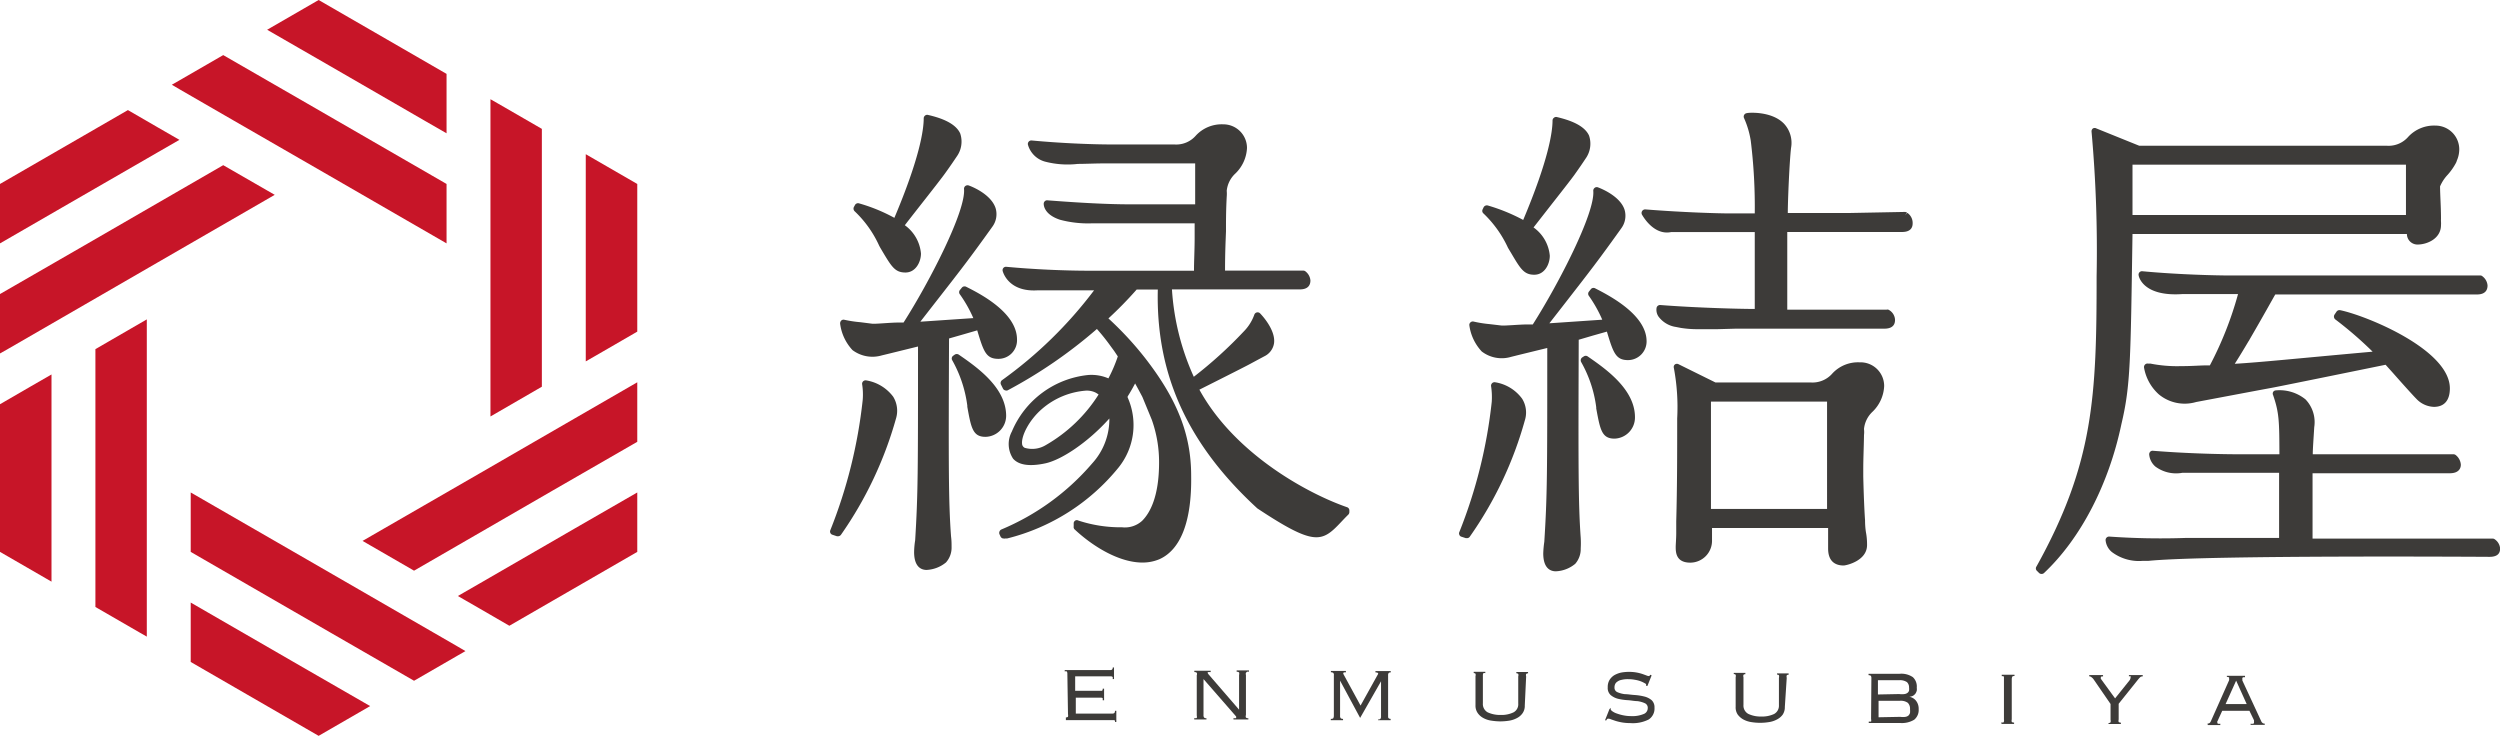 <?xml version="1.0" encoding="UTF-8"?> <svg xmlns="http://www.w3.org/2000/svg" id="レイヤー_1" data-name="レイヤー 1" viewBox="0 0 236.87 69.72"><defs><style>.cls-1{fill:#3d3b39;}.cls-2{fill:#c71528;}</style></defs><title>logo01</title><path class="cls-1" d="M103.26,64.69a.43.43,0,0,0-.05-.24.3.3,0,0,0-.2,0v-.13l4.28,0q.17,0,.21-.06a.24.24,0,0,0,.06-.19h.12v1.1h-.13a.34.34,0,0,0,0-.2.29.29,0,0,0-.21-.06H104v1.37h2.34c.11,0,.18,0,.21,0a.28.28,0,0,0,.06-.2h.13v1.1h-.13c0-.09,0-.16,0-.19s-.1-.06-.21-.06l-2.34,0v1.51l3.44,0a.3.3,0,0,0,.22-.06.32.32,0,0,0,.05-.2h.13v1.06h-.12a.22.22,0,0,0-.06-.18s-.1,0-.21,0l-4.39,0V68.8a.25.25,0,0,0,.2-.06.54.54,0,0,0,0-.24Z" transform="translate(-2.13 -0.83)"></path><path class="cls-1" d="M115.29,68.86a.34.34,0,0,0,.23,0,.43.43,0,0,0,0-.24l0-3.81a.31.31,0,0,0,0-.24.33.33,0,0,0-.23-.06v-.13h1.55v.13l-.23,0s-.06,0-.06.07a.6.6,0,0,0,.12.18l2.86,3.31V64.78a.43.43,0,0,0,0-.24.33.33,0,0,0-.23-.06v-.13h1.17v.13a.22.22,0,0,0-.29.29l0,3.81a.31.31,0,0,0,0,.24.33.33,0,0,0,.23.06V69H119v-.13a.63.63,0,0,0,.25,0,.08.08,0,0,0,0-.07.18.18,0,0,0,0-.09,1,1,0,0,1-.09-.1l-3-3.44,0,3.41a.35.35,0,0,0,.06.24.29.29,0,0,0,.22.06V69h-1.16Z" transform="translate(-2.13 -0.83)"></path><path class="cls-1" d="M132.69,69a.32.32,0,0,0,.23-.06.35.35,0,0,0,.06-.24l0-3.32h0L131,68.85l-1.9-3.53h0l0,3.32a.35.35,0,0,0,.06.24.3.3,0,0,0,.22.06v.13h-1.16v-.13a.34.34,0,0,0,.23-.05.51.51,0,0,0,.06-.24V64.83a.31.31,0,0,0-.05-.24.33.33,0,0,0-.23-.06V64.4h1.42v.13c-.17,0-.25,0-.25.11a.52.52,0,0,0,.06.14l1.58,2.9,1.6-2.88a.51.51,0,0,0,.07-.14c0-.08-.09-.12-.26-.12v-.13h1.45v.13a.25.25,0,0,0-.2.06.37.37,0,0,0-.05.23l0,3.81c0,.12,0,.2.05.24s.09.06.19.06v.13h-1.19Z" transform="translate(-2.13 -0.83)"></path><path class="cls-1" d="M146.6,67.68a1.2,1.2,0,0,1-.22.74,1.46,1.46,0,0,1-.55.46,2.33,2.33,0,0,1-.76.24,5.52,5.52,0,0,1-.81.06,5.79,5.79,0,0,1-.82-.07,2.2,2.2,0,0,1-.75-.24,1.51,1.51,0,0,1-.55-.48,1.22,1.22,0,0,1-.21-.74l0-2.75a.43.43,0,0,0,0-.24s-.08-.06-.17-.06v-.12h1.1v.13a.26.26,0,0,0-.18,0,.43.43,0,0,0-.05.24v2.62a.9.9,0,0,0,.45.85,2.77,2.77,0,0,0,1.22.25,2.62,2.62,0,0,0,1.22-.24.86.86,0,0,0,.46-.84V64.92a.37.37,0,0,0,0-.24s-.08-.06-.18-.06V64.5h1.11v.13a.22.22,0,0,0-.18.06.37.37,0,0,0,0,.23Z" transform="translate(-2.13 -0.83)"></path><path class="cls-1" d="M154.74,67.9c0,.07,0,.11,0,.14s.06.12.17.19a1.57,1.57,0,0,0,.43.21,4.23,4.23,0,0,0,.62.17,3.64,3.64,0,0,0,.74.07,2.7,2.7,0,0,0,1.14-.19.59.59,0,0,0,.41-.55.47.47,0,0,0-.27-.48,2.5,2.5,0,0,0-.71-.2c-.28,0-.59-.07-.92-.09a5.11,5.11,0,0,1-.91-.13,1.77,1.77,0,0,1-.71-.36.9.9,0,0,1-.27-.73,1.29,1.29,0,0,1,.16-.68,1.41,1.41,0,0,1,.45-.46,2.31,2.31,0,0,1,.64-.25,3.77,3.77,0,0,1,.76-.07,3.91,3.91,0,0,1,.73.06,4.36,4.36,0,0,1,.55.14l.36.13a.58.58,0,0,0,.2.06.12.12,0,0,0,.09,0,.26.26,0,0,0,.08-.12l.14.06-.4,1-.12,0s0,0,0,0a.17.17,0,0,0,0-.08c0-.06,0-.12-.14-.18a2.74,2.74,0,0,0-.38-.18,2.66,2.66,0,0,0-.54-.14,3.28,3.28,0,0,0-.63-.06,2.42,2.42,0,0,0-.66.07.93.93,0,0,0-.4.18.53.53,0,0,0-.2.25.71.71,0,0,0-.05.29.45.45,0,0,0,.27.44,2.52,2.52,0,0,0,.71.19c.28,0,.59.06.92.08a5,5,0,0,1,.91.14,1.69,1.69,0,0,1,.71.35.91.91,0,0,1,.27.71,1.23,1.23,0,0,1-.55,1.12,3.33,3.33,0,0,1-1.77.34,4.38,4.38,0,0,1-.75-.06,5.39,5.39,0,0,1-.6-.14l-.44-.15a.77.77,0,0,0-.26-.07.17.17,0,0,0-.13.05.3.3,0,0,0-.06.11l-.13,0,.42-1.06Z" transform="translate(-2.13 -0.83)"></path><path class="cls-1" d="M171.24,67.81a1.27,1.27,0,0,1-.21.74,1.58,1.58,0,0,1-.56.46,2.28,2.28,0,0,1-.75.24,5.21,5.21,0,0,1-1.64,0,2.35,2.35,0,0,1-.75-.24,1.68,1.68,0,0,1-.55-.47,1.21,1.21,0,0,1-.2-.75V65a.45.45,0,0,0,0-.24.22.22,0,0,0-.18-.06v-.12h1.1v.13a.22.22,0,0,0-.18.06.38.38,0,0,0,0,.23l0,2.62a.89.89,0,0,0,.46.85,2.72,2.72,0,0,0,1.21.25,2.69,2.69,0,0,0,1.23-.24.89.89,0,0,0,.46-.84V65.05a.45.45,0,0,0,0-.24.22.22,0,0,0-.18-.06v-.12h1.1v.13a.22.22,0,0,0-.18.06.41.41,0,0,0,0,.23Z" transform="translate(-2.13 -0.83)"></path><path class="cls-1" d="M179.44,65.1a.43.43,0,0,0-.05-.24s-.1-.06-.22-.06v-.13l2.94,0a1.93,1.93,0,0,1,1.26.32,1.21,1.21,0,0,1,.37,1,1,1,0,0,1,0,.28,1.07,1.07,0,0,1-.12.27.93.93,0,0,1-.23.21,1,1,0,0,1-.36.1v0a1,1,0,0,1,.65.39,1.21,1.21,0,0,1,.24.78,1.19,1.19,0,0,1-.42,1,2.25,2.25,0,0,1-1.36.31l-2.95,0V69.2c.11,0,.19,0,.22,0a.43.43,0,0,0,0-.24Zm2.75,3.65a1.65,1.65,0,0,0,.48,0,.6.6,0,0,0,.29-.13.63.63,0,0,0,.14-.24,1.79,1.79,0,0,0,0-.36.78.78,0,0,0-.21-.6,1.15,1.15,0,0,0-.77-.19h-2v1.56Zm-.11-2.16a1.8,1.8,0,0,0,.5,0,.59.59,0,0,0,.29-.12.41.41,0,0,0,.14-.21,1.29,1.29,0,0,0,0-.29.68.68,0,0,0-.2-.51,1.18,1.18,0,0,0-.75-.18h-2v1.35Z" transform="translate(-2.13 -0.83)"></path><path class="cls-1" d="M191.75,69.27a.33.33,0,0,0,.22,0A.43.43,0,0,0,192,69l0-3.81c0-.12,0-.2,0-.24s-.1-.06-.21-.06v-.13H193v.12q-.17,0-.21.06s-.05.12-.05.24l0,3.81a.45.45,0,0,0,0,.24.3.3,0,0,0,.22.06v.13h-1.19Z" transform="translate(-2.13 -0.83)"></path><path class="cls-1" d="M201.92,69.33a.22.22,0,0,0,.18-.06.45.45,0,0,0,0-.24v-1.5l-1.61-2.34a.85.85,0,0,0-.19-.19.35.35,0,0,0-.22-.09v-.12h1.31v.13c-.14,0-.21,0-.21.1a.19.19,0,0,0,0,.12l.07.1L202.53,67l1.37-1.71A.51.51,0,0,0,204,65a.1.1,0,0,0,0-.09.47.47,0,0,0-.16,0v-.12h1.31v.13a.33.33,0,0,0-.26.09,3.29,3.29,0,0,0-.25.29l-1.77,2.21V69a.43.43,0,0,0,0,.24s.1.06.21.06v.13h-1.18Z" transform="translate(-2.13 -0.83)"></path><path class="cls-1" d="M211.29,69.38a.27.27,0,0,0,.23-.08.68.68,0,0,0,.11-.19l1.7-3.82a.41.41,0,0,0,0-.18.14.14,0,0,0,0-.1.64.64,0,0,0-.21-.05v-.1h1.72V65a.51.51,0,0,0-.17,0,.1.1,0,0,0-.08.1.19.19,0,0,0,0,.1l0,.11,1.79,3.86a.33.33,0,0,0,.1.14.29.29,0,0,0,.23.08v.12h-1.34V69.4a.75.75,0,0,0,.26,0,.11.11,0,0,0,.06-.1.37.37,0,0,0,0-.12s0-.07,0-.11l-.43-.89-2.58,0-.37.81a.76.76,0,0,1-.09.18.27.27,0,0,0,0,.13.1.1,0,0,0,.06.1.57.57,0,0,0,.22,0v.13h-1.19ZM213,67.54H215L214,65.32Z" transform="translate(-2.13 -0.83)"></path><path class="cls-1" d="M182.85,21l-.23.24.2-.26a.43.43,0,0,0-.2-.07l-5.21.1h-5.89c0-1.16.16-4.92.31-6.17a2.66,2.66,0,0,0-.67-2.29c-1.17-1.22-3.42-1.05-3.51-1a.33.33,0,0,0-.28.46,8.46,8.46,0,0,1,.64,2.15,51.15,51.15,0,0,1,.38,6.89h-2.53c-.83,0-4.23-.09-7.84-.38a.34.34,0,0,0-.32.49c.05.08,1.09,2,2.76,1.66l7.93,0v7.28h-.34c-.86,0-5-.09-8.61-.37a.34.34,0,0,0-.35.25,1.14,1.14,0,0,0,.17.83,2.51,2.51,0,0,0,1.67,1l.46.09a10.12,10.12,0,0,0,1.71.12c.5,0,1.06,0,1.75,0l1.76-.05h14.07c1,0,1-.65,1-.85a1.13,1.13,0,0,0-.63-.95.35.35,0,0,0-.17,0l-5.21,0h-4.2V22.81h10.88c1,0,1-.65,1-.85A1.16,1.16,0,0,0,182.85,21Z" transform="translate(-2.13 -0.83)"></path><path class="cls-1" d="M178.32,35.16a3.31,3.31,0,0,0-2.59,1.07,2.49,2.49,0,0,1-2,.84l-9.06,0-3.48-1.72a.34.34,0,0,0-.35,0,.31.31,0,0,0-.12.32,20.13,20.13,0,0,1,.32,4.81c0,3.33,0,6.47-.09,9.74,0,.15,0,.63,0,1.12s-.05,1.09-.05,1.29c0,.49,0,1.51,1.38,1.51A2.07,2.07,0,0,0,164.34,52c0-.07,0-.32,0-.61s0-.37,0-.53h11c0,.21,0,.47,0,.73,0,.5,0,1,0,1.21,0,1.33.8,1.61,1.47,1.61.22,0,2.22-.42,2.22-1.94,0-.18,0-.62-.09-1.12s-.1-1-.1-1.22c-.07-1-.13-2.48-.17-4.16l0-.58c0-1.2.05-2,.07-3.34a2.42,2.42,0,0,0,0-.57,2.59,2.59,0,0,1,.82-1.65,3.59,3.59,0,0,0,1.09-2.41A2.24,2.24,0,0,0,178.32,35.16Zm-3.08,3.72V49.05h-11V38.88Z" transform="translate(-2.13 -0.83)"></path><path class="cls-1" d="M92.05,32.9l1.36-.39,1.31-.38c.6,2,.83,2.7,2,2.7A1.76,1.76,0,0,0,98.49,33c0-2.55-3.5-4.34-4.82-5a.33.33,0,0,0-.41.09l-.19.23a.33.33,0,0,0,0,.39,12.33,12.33,0,0,1,1.28,2.26l-4.27.29-.75.05.91-1.17c3.07-3.93,3.71-4.75,5.9-7.81a2,2,0,0,0,.32-1.78C96,19.15,94,18.43,93.91,18.4a.35.35,0,0,0-.31.05.33.33,0,0,0-.13.29c.18,2.08-3.24,8.74-5.73,12.65l-.48,0c-.77,0-2.21.15-2.5.11l-1.1-.14a11.67,11.67,0,0,1-1.52-.23.32.32,0,0,0-.3.07.38.38,0,0,0-.11.3A4.52,4.52,0,0,0,82.9,34a3.15,3.15,0,0,0,2.79.5l.54-.13,2.88-.71c0,12,0,13.93-.27,18.36a7.73,7.73,0,0,0-.1,1.11c0,1.48.74,1.7,1.18,1.7a3.13,3.13,0,0,0,1.84-.71,2.1,2.1,0,0,0,.53-1.46c0-.3,0-.62-.05-1C92,48.42,92,45.07,92.05,32.9Z" transform="translate(-2.13 -0.83)"></path><path class="cls-1" d="M97.46,40.23c0-2.7-2.81-4.64-4.49-5.8a.35.35,0,0,0-.38,0l-.14.1a.32.32,0,0,0-.1.43,11.9,11.9,0,0,1,1.43,4.3l0,.11c.36,2,.52,2.85,1.72,2.85A2,2,0,0,0,97.46,40.23Z" transform="translate(-2.13 -0.83)"></path><path class="cls-1" d="M85.43,24.11l.08.15h0l.23.39c.88,1.48,1.21,2,2.18,2s1.47-1,1.47-1.8a3.7,3.7,0,0,0-1.53-2.68c.42-.55,1.06-1.36,1.7-2.18,1-1.27,1.94-2.48,2.16-2.8.48-.67.67-.95,1.06-1.53a2.43,2.43,0,0,0,.33-2.18c-.45-1-1.87-1.49-3.05-1.76a.31.31,0,0,0-.28.06.33.33,0,0,0-.13.26c0,1.07-.36,3.71-2.78,9.43a16,16,0,0,0-3.34-1.37.33.33,0,0,0-.4.17l-.1.18a.35.35,0,0,0,.08.4A10.42,10.42,0,0,1,85.43,24.11Z" transform="translate(-2.13 -0.83)"></path><path class="cls-1" d="M129.77,48.89c-3.65-1.26-10.63-5-14-11.14,3.84-1.93,4.71-2.38,4.92-2.5h0l.65-.35.58-.31a1.65,1.65,0,0,0,.92-1.22c.19-1.3-1.25-2.78-1.32-2.85a.33.33,0,0,0-.54.11,4.34,4.34,0,0,1-1,1.6,40.5,40.5,0,0,1-4.74,4.3,23.58,23.58,0,0,1-2.07-8.28h12.12c.94,0,1-.6,1-.85a1.2,1.2,0,0,0-.45-.84.32.32,0,0,0-.23-.09l-7.41,0c0-1.74.06-2.84.09-3.72,0-1.16,0-1.93.07-3.29a3.2,3.2,0,0,0,0-.55,2.58,2.58,0,0,1,.83-1.65,3.59,3.59,0,0,0,1.09-2.41,2.24,2.24,0,0,0-2.25-2.24,3.33,3.33,0,0,0-2.59,1.06,2.46,2.46,0,0,1-2,.85h-5.73c-2.44,0-5.37-.15-7.83-.38a.33.33,0,0,0-.35.42,2.31,2.31,0,0,0,1.64,1.59,8.49,8.49,0,0,0,3.08.21c.72,0,1.62-.05,2.8-.05h8.32v.1c0,.2,0,.4,0,.47,0,.29,0,1.09,0,1.88,0,.54,0,1.07,0,1.43h-6.16c-2.63,0-5.73-.22-7.84-.38a.3.3,0,0,0-.25.09.33.33,0,0,0-.1.24c0,.09,0,1,1.54,1.51a10.32,10.32,0,0,0,3.06.34c.83,0,1.81,0,2.93,0h6.77c0,.35,0,.84,0,1.39,0,1.15-.07,2.42-.06,3.1h-9.94c-2.44,0-5.37-.14-7.83-.37a.32.32,0,0,0-.36.39s.46,2,3.27,1.84l5.39,0a40.28,40.28,0,0,1-8.72,8.51.34.34,0,0,0-.1.42l.19.38a.29.29,0,0,0,.2.16.31.31,0,0,0,.25,0A45.26,45.26,0,0,0,106.06,32a19.49,19.49,0,0,1,1.28,1.6l.36.49.34.51a13.84,13.84,0,0,1-.89,2.08,4.07,4.07,0,0,0-1.91-.32A8.81,8.81,0,0,0,98,41.72a2.5,2.5,0,0,0,.12,2.57c.54.61,1.57.76,3.06.44s4-1.95,6.06-4.25a6.22,6.22,0,0,1-1.64,4.27A23,23,0,0,1,97,51a.35.35,0,0,0-.17.19.34.34,0,0,0,0,.26l.1.22a.34.34,0,0,0,.24.18h.06a.23.23,0,0,0,.14,0l.18,0a19.73,19.73,0,0,0,10.55-6.71,6.42,6.42,0,0,0,.87-6.66.59.59,0,0,1,0-.08c.25-.4.49-.82.71-1.24.19.34.41.75.69,1.28l.89,2.16a12,12,0,0,1,.69,4.05c0,3.24-.87,4.8-1.61,5.53a2.42,2.42,0,0,1-1.89.61,12.83,12.83,0,0,1-4.15-.64.3.3,0,0,0-.29,0,.33.33,0,0,0-.15.23l0,.33a.31.31,0,0,0,.1.29c1.7,1.59,4.19,3.13,6.41,3.13a4.07,4.07,0,0,0,1.62-.32c2-.9,3.07-3.57,3-7.92,0-3.92-1.35-7.28-4.43-11.22A31,31,0,0,0,107.15,31a36.07,36.07,0,0,0,2.68-2.74h2c-.19,8,2.79,14.64,9.43,20.74,5.41,3.58,6.11,3.23,7.91,1.32.21-.22.44-.47.71-.73a.35.35,0,0,0,.1-.24V49.2A.32.32,0,0,0,129.77,48.89Zm-28.93-9.3a7.21,7.21,0,0,1,4.2-1.75,1.91,1.91,0,0,1,.88.18,2.49,2.49,0,0,1,.3.19,14.38,14.38,0,0,1-5,4.79,2.49,2.49,0,0,1-2,.26.45.45,0,0,1-.25-.38C98.89,42.15,99.61,40.66,100.84,39.59Z" transform="translate(-2.13 -0.83)"></path><path class="cls-1" d="M84.2,36.87a.34.34,0,0,0-.3.1.33.33,0,0,0-.08.3,6.19,6.19,0,0,1,.05,1.45A46.69,46.69,0,0,1,80.8,51.07a.32.32,0,0,0,.21.43l.42.14.11,0a.35.35,0,0,0,.27-.14,36.25,36.25,0,0,0,5.21-11,2.54,2.54,0,0,0-.26-2.08A4,4,0,0,0,84.2,36.87Z" transform="translate(-2.13 -0.83)"></path><path class="cls-1" d="M153.27,28.15a.32.32,0,0,0-.41.08l-.19.24a.33.33,0,0,0,0,.39,12.41,12.41,0,0,1,1.27,2.26l-4.26.29-.75.05.92-1.18c3.06-3.93,3.7-4.75,5.88-7.8a2,2,0,0,0,.32-1.79c-.45-1.36-2.44-2.08-2.52-2.11a.31.31,0,0,0-.31.05.33.33,0,0,0-.13.29c.18,2.07-3.24,8.73-5.73,12.65l-.48,0c-.78,0-2.21.14-2.51.1l-1.1-.13a11.4,11.4,0,0,1-1.51-.24.32.32,0,0,0-.31.08.31.31,0,0,0-.1.29,4.52,4.52,0,0,0,1.17,2.46,3.11,3.11,0,0,0,2.79.51l.68-.17,2.74-.67c0,12,0,13.93-.28,18.36a9.34,9.34,0,0,0-.1,1.1c0,1.48.74,1.7,1.19,1.7a3.08,3.08,0,0,0,1.84-.71,2.13,2.13,0,0,0,.52-1.46,8.52,8.52,0,0,0,0-1c-.23-3.25-.23-6.6-.19-18.77l1.36-.4,1.31-.37c.6,2,.84,2.7,2,2.7a1.77,1.77,0,0,0,1.76-1.84C158.09,30.62,154.58,28.82,153.27,28.15Z" transform="translate(-2.13 -0.83)"></path><path class="cls-1" d="M152.56,34.6a.32.32,0,0,0-.37,0l-.14.09a.34.34,0,0,0-.11.44,11.7,11.7,0,0,1,1.43,4.29l0,.11c.37,2,.52,2.86,1.73,2.86a2,2,0,0,0,1.94-2C157.06,37.71,154.24,35.76,152.56,34.6Z" transform="translate(-2.13 -0.83)"></path><path class="cls-1" d="M145,24.29l.08.14h0l.23.38c.88,1.49,1.21,2.05,2.19,2.05s1.47-1,1.47-1.8a3.68,3.68,0,0,0-1.54-2.68l1.71-2.19c1-1.27,1.94-2.48,2.16-2.79.48-.68.67-.95,1.06-1.54a2.42,2.42,0,0,0,.33-2.18c-.45-1-1.87-1.48-3.05-1.76a.31.31,0,0,0-.28.07.32.32,0,0,0-.13.26c0,1.06-.37,3.7-2.78,9.42a17.23,17.23,0,0,0-3.35-1.37.35.35,0,0,0-.4.17l-.09.19a.32.32,0,0,0,.07.39A10.62,10.62,0,0,1,145,24.29Z" transform="translate(-2.13 -0.83)"></path><path class="cls-1" d="M143.8,37.05a.33.33,0,0,0-.3.09.34.34,0,0,0-.09.3,6.88,6.88,0,0,1,.06,1.46,46.65,46.65,0,0,1-3.07,12.34.3.3,0,0,0,0,.26.29.29,0,0,0,.19.18l.43.14.1,0a.32.32,0,0,0,.27-.14,35.77,35.77,0,0,0,5.21-11,2.47,2.47,0,0,0-.25-2.07A3.93,3.93,0,0,0,143.8,37.05Z" transform="translate(-2.13 -0.83)"></path><path class="cls-1" d="M238.52,51.94a.35.35,0,0,0-.22-.08H221.24V45.67h13c.94,0,1.05-.56,1.05-.81a1.27,1.27,0,0,0-.48-.91.35.35,0,0,0-.22-.08H221.26c0-.52.08-1.55.14-2.57a3.11,3.11,0,0,0-.83-2.63,3.9,3.9,0,0,0-2.83-.85.31.31,0,0,0-.24.16.31.31,0,0,0,0,.28c.58,1.68.59,2.49.6,5.61H214s-3.8,0-7.88-.33a.31.31,0,0,0-.26.09.36.36,0,0,0-.1.25,1.71,1.71,0,0,0,.58,1.15,3.3,3.3,0,0,0,2.55.6l9.18,0c0,.65,0,1.83,0,3s0,2.49,0,3.17h-8.89a68.82,68.82,0,0,1-7.19-.13.33.33,0,0,0-.36.34,1.66,1.66,0,0,0,.59,1.12,4.28,4.28,0,0,0,2.94.84h.54c5.57-.56,32-.38,32.31-.38.86,0,1-.43,1-.8A1.16,1.16,0,0,0,238.52,51.94Z" transform="translate(-2.13 -0.83)"></path><path class="cls-1" d="M204.18,23h26a1,1,0,0,0,1,1c.93,0,2.23-.57,2.23-1.84a2.35,2.35,0,0,0,0-.33,2.46,2.46,0,0,1,0-.26c0-1.16-.08-2.14-.09-3.08a3.81,3.81,0,0,1,.73-1.11,5.71,5.71,0,0,0,.77-1.1,1,1,0,0,0,.09-.23,2.66,2.66,0,0,0,.23-1.08,2.25,2.25,0,0,0-2.25-2.24,3.33,3.33,0,0,0-2.59,1.07,2.46,2.46,0,0,1-2,.84H204.82L200.76,13a.33.33,0,0,0-.33,0,.34.34,0,0,0-.13.3A125.8,125.8,0,0,1,200.78,27c0,11.34-.26,17.71-5.69,27.49a.32.32,0,0,0,0,.39l.24.24a.33.33,0,0,0,.23.09.34.34,0,0,0,.23-.08c3.46-3.25,6.14-8.39,7.34-14.12C204,37.35,204,35,204.18,23Zm0-1.8c0-3.23,0-4,0-4.77h25.91v4.77Z" transform="translate(-2.13 -0.83)"></path><path class="cls-1" d="M205.12,26.53a.33.33,0,0,0-.28.1.32.32,0,0,0-.08.28c0,.08.38,2.06,4.19,1.78h5.23a33.45,33.45,0,0,1-2.67,6.76l-.26,0c-.72,0-1.34.07-2.47.07a13,13,0,0,1-2.9-.24l-.22,0a.32.32,0,0,0-.28.08.34.34,0,0,0-.11.28,4.41,4.41,0,0,0,1.41,2.56,3.84,3.84,0,0,0,3.53.72l5.84-1.1,1.51-.28c1.44-.28,7.91-1.6,10.6-2.15l.71.79c.83.94,1.87,2.1,2.18,2.41a2.4,2.4,0,0,0,1.69.79c1,0,1.51-.64,1.51-1.75,0-3.67-7.89-6.89-10.39-7.41a.34.34,0,0,0-.35.14l-.19.28a.35.35,0,0,0,.07.45,35.9,35.9,0,0,1,3.54,3.06c-7.77.7-10.56,1-13.06,1.15.38-.6.81-1.3,1.3-2.13l.05-.07.07-.13c.71-1.22,1.49-2.59,2.33-4.09l.09-.15,19.11,0c.94,0,1-.6,1-.85a1.2,1.2,0,0,0-.47-.86.31.31,0,0,0-.22-.09H213C210.51,26.9,207.58,26.76,205.12,26.53Z" transform="translate(-2.13 -0.83)"></path><polygon class="cls-2" points="9.04 37.84 9.04 48.27 9.04 57.51 13.16 59.89 13.91 60.32 13.91 59.45 13.91 53.49 13.91 43.06 13.91 30.26 9.04 33.08 9.04 37.84"></polygon><polygon class="cls-2" points="0 38.3 0 43.06 0 52.29 4.88 55.11 4.88 48.27 4.88 37.84 4.88 35.48 2.83 36.66 0 38.3"></polygon><polygon class="cls-2" points="14.95 14.43 17 13.25 14.95 12.07 12.12 10.43 8 12.81 0 17.43 0 23.06 5.92 19.64 14.95 14.43"></polygon><polygon class="cls-2" points="51.34 31.88 51.34 21.45 51.34 12.21 47.22 9.83 46.47 9.4 46.47 10.27 46.47 16.23 46.47 26.66 46.47 39.46 51.34 36.64 51.34 31.88"></polygon><polygon class="cls-2" points="40.26 11.45 42.31 12.63 42.31 10.27 42.31 7 38.19 4.62 30.19 0 25.31 2.82 31.23 6.23 40.26 11.45"></polygon><polygon class="cls-2" points="22.19 11.45 31.23 16.66 42.31 23.06 42.31 17.43 38.19 15.05 29.15 9.83 21.15 5.22 17.03 7.6 16.28 8.03 17.03 8.47 22.19 11.45"></polygon><polygon class="cls-2" points="38.19 58.27 29.15 53.05 18.07 46.66 18.07 52.29 22.19 54.67 31.23 59.89 39.23 64.5 43.35 62.12 44.1 61.69 43.35 61.25 38.19 58.27"></polygon><polygon class="cls-2" points="59.62 36.66 54.46 39.64 53.42 37.84 54.46 39.64 45.43 44.86 34.35 51.25 39.23 54.07 43.35 51.69 52.38 46.47 60.38 41.86 60.38 37.09 60.38 36.22 59.62 36.66 59.62 36.66"></polygon><polygon class="cls-2" points="55.5 14.61 55.5 21.45 55.5 31.88 55.5 34.24 57.55 33.06 58.59 34.86 57.55 33.06 60.38 31.42 60.38 26.66 60.38 17.43 55.5 14.61"></polygon><polygon class="cls-2" points="20.11 58.27 18.07 57.09 18.07 59.45 18.07 62.72 22.19 65.1 30.19 69.72 35.07 66.9 29.15 63.49 20.11 58.27"></polygon><polygon class="cls-2" points="21.15 15.65 17.03 18.03 8 23.25 0 27.86 0 32.62 0 33.49 0.76 33.06 5.92 30.08 14.95 24.86 26.03 18.46 21.15 15.65"></polygon><polygon class="cls-2" points="45.43 55.29 43.38 56.47 45.43 57.65 48.26 59.29 52.38 56.91 60.38 52.29 60.38 46.66 54.46 50.07 45.43 55.29"></polygon></svg> 